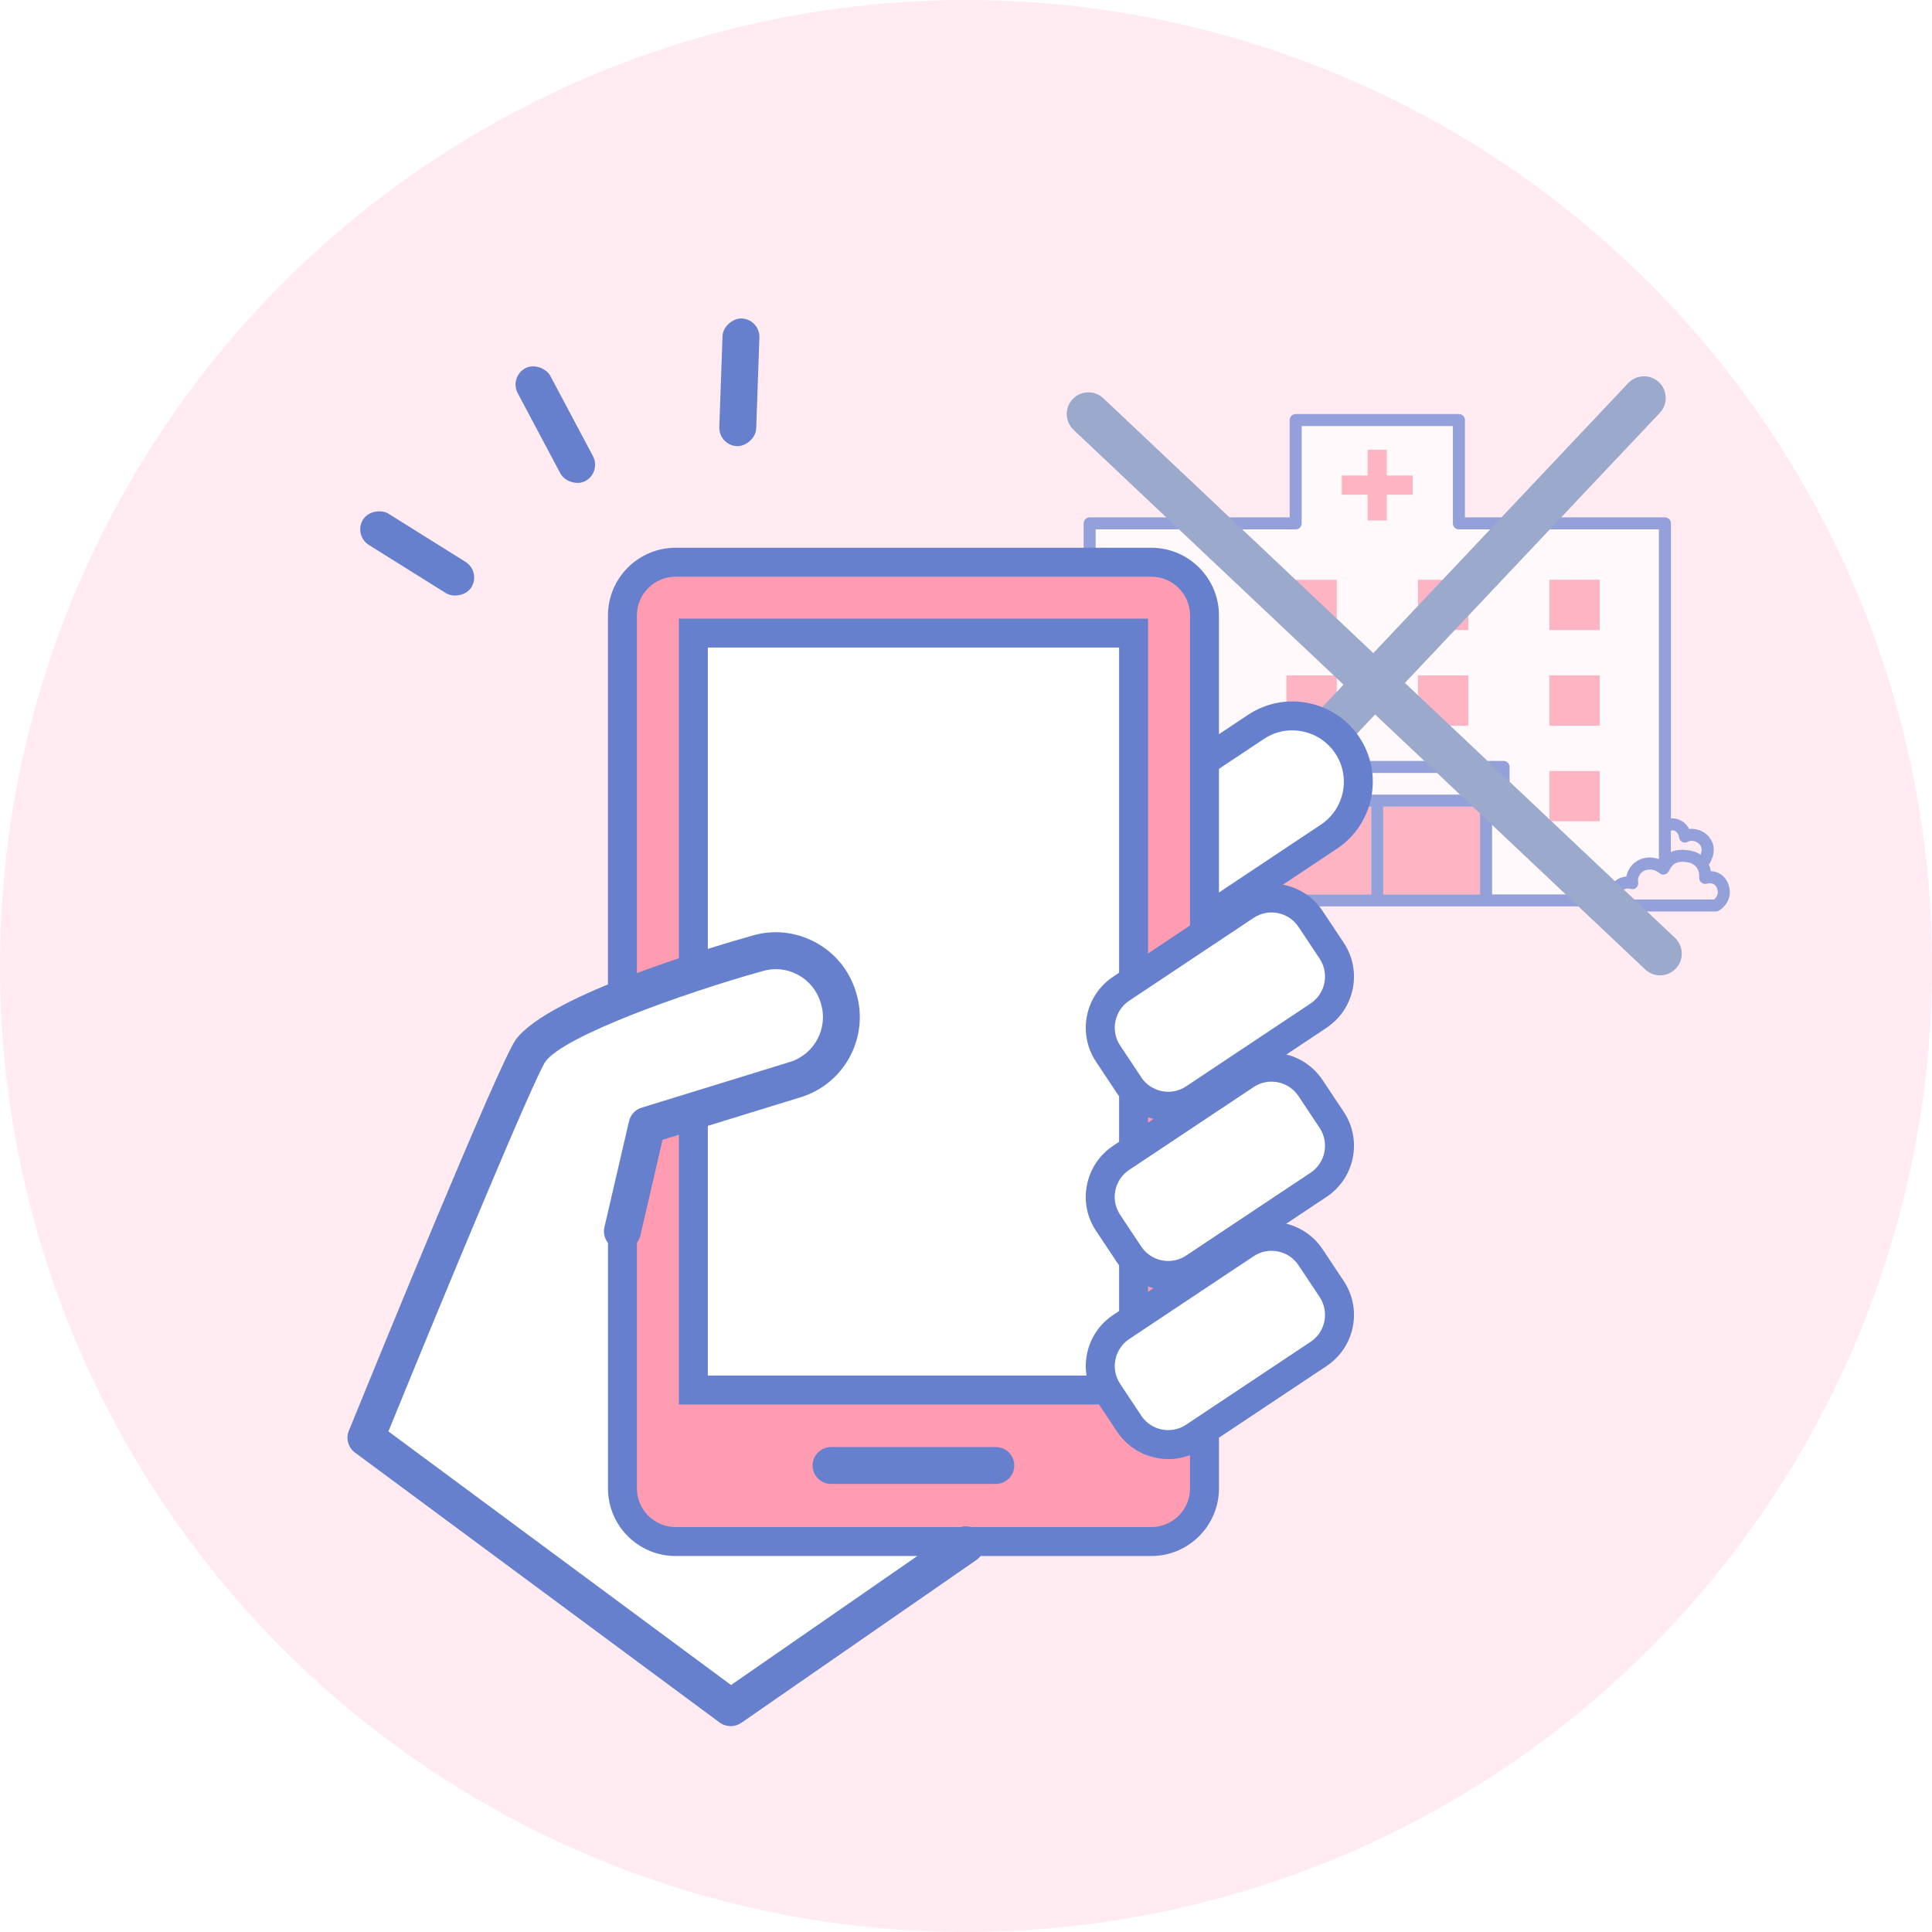 <?xml version="1.0" encoding="UTF-8"?>
<svg id="_レイヤー_2" data-name="レイヤー 2" xmlns="http://www.w3.org/2000/svg" xmlns:xlink="http://www.w3.org/1999/xlink" viewBox="0 0 267 267">
  <defs>
    <style>
      .cls-1 {
        fill: none;
      }

      .cls-2 {
        fill: #95bfd3;
      }

      .cls-3 {
        fill: #ffebf1;
      }

      .cls-4 {
        fill: #6780ce;
      }

      .cls-5 {
        fill: #fff;
      }

      .cls-6 {
        fill: url(#_新規パターンスウォッチ_8);
      }

      .cls-7 {
        opacity: .7;
      }

      .cls-8 {
        fill: #ff9cb1;
      }

      .cls-9 {
        fill: #9ba9cc;
      }
    </style>
    <pattern id="_新規パターンスウォッチ_8" data-name="新規パターンスウォッチ 8" x="0" y="0" width="5.08" height="7.63" patternTransform="translate(-8858.23 -8257.75) scale(.23)" patternUnits="userSpaceOnUse" viewBox="0 0 5.08 7.63">
      <g>
        <rect class="cls-1" x="0" y="0" width="5.08" height="7.63"/>
        <g>
          <path class="cls-5" d="M4.03,6.76c-.81,0-1.47-.66-1.47-1.47s.66-1.47,1.47-1.47c.41,0,.79.17,1.05.45V0H0v4.28c.25.26.4.62.4,1.01s-.16.74-.4,1.01v1.34h5.08v-1.32c-.27.27-.64.45-1.05.45Z"/>
          <path class="cls-2" d="M0,4.28v2.02c.25-.26.4-.62.4-1.01s-.16-.74-.4-1.01Z"/>
          <path class="cls-2" d="M4.03,3.82c-.81,0-1.47.66-1.47,1.47s.66,1.47,1.47,1.47c.41,0,.79-.17,1.05-.45v-2.05c-.27-.27-.64-.45-1.05-.45Z"/>
        </g>
        <circle class="cls-2" cx="1.47" cy="1.47" r="1.47"/>
      </g>
    </pattern>
  </defs>
  <g id="Layer_1" data-name="Layer 1">
    <circle class="cls-3" cx="133.5" cy="133.5" r="133.5"/>
    <g class="cls-7">
      <rect class="cls-8" x="176.11" y="111.48" width="13.38" height="12.13"/>
      <rect class="cls-8" x="191.16" y="111.48" width="13.38" height="12.13"/>
      <rect class="cls-8" x="159.58" y="80.11" width="6.98" height="6.98"/>
      <rect class="cls-8" x="177.76" y="80.11" width="6.98" height="6.98"/>
      <rect class="cls-8" x="195.94" y="80.11" width="6.98" height="6.98"/>
      <rect class="cls-8" x="214.12" y="80.11" width="6.98" height="6.98"/>
      <rect class="cls-8" x="159.58" y="93.32" width="6.98" height="6.98"/>
      <rect class="cls-8" x="177.76" y="93.32" width="6.98" height="6.98"/>
      <rect class="cls-8" x="195.94" y="93.32" width="6.98" height="6.98"/>
      <rect class="cls-8" x="214.12" y="93.32" width="6.98" height="6.98"/>
      <rect class="cls-8" x="159.58" y="106.53" width="6.98" height="6.98"/>
      <rect class="cls-8" x="214.12" y="106.53" width="6.98" height="6.98"/>
      <path class="cls-6" d="M233.59,117.54c.58.1,1.05.3,1.43.56.17-.4.2-.78.08-1.06-.21-.5-.62-.7-.92-.79-.4-.11-.73-.03-.82.03-.24.18-.56.21-.84.08-.27-.13-.46-.39-.48-.69-.02-.34-.21-.64-.49-.81-.1-.06-.36-.19-.63-.07v2.95c.72-.34,1.59-.4,2.67-.21Z"/>
      <path class="cls-6" d="M148.08,117.54c.62-.11,1.17-.14,1.66-.08v-2.16c-.06.12-.09.24-.1.38-.02.3-.21.57-.48.69-.27.13-.6.09-.84-.08-.09-.07-.42-.14-.82-.03-.3.08-.71.29-.92.79-.12.28-.09.66.08,1.06.38-.26.85-.46,1.43-.56Z"/>
      <path class="cls-6" d="M157.57,123.2c-.48-.6-1.2-.36-1.2-.36-.29.1-.61.04-.83-.17s-.32-.52-.25-.81c.13-.53-.25-1.24-.8-1.5-.01,0-.02-.01-.03-.02-.28-.12-.55-.17-.8-.17-.43,0-.79.16-1.02.29-.17.1-.27.19-.28.2-.19.17-.46.25-.71.2-.08-.02-.16-.05-.23-.09-.13-.07-.25-.18-.32-.31,0-.02-.02-.03-.03-.05-.15-.3-.3-.55-.48-.75,0-.01-.02-.02-.03-.03-.21-.24-.47-.4-.8-.47-.35-.08-.79-.08-1.36.03-.16.03-.3.07-.43.13-.34.14-.58.34-.74.56-.18.25-.27.52-.32.77-.05.28-.05.52-.04.62.02.27-.09.53-.3.7-.21.17-.48.24-.74.17-.41-.11-.74-.08-.99.07-.3.19-.47.57-.52.86-.12.64.28,1.07.52,1.26h10.65l2.15-.06s.06-.07.09-.16c.05-.15.05-.32.02-.48-.03-.17-.09-.32-.16-.41Z"/>
      <path class="cls-6" d="M237.37,123.05c-.05-.29-.22-.67-.52-.86-.24-.16-.58-.18-.99-.07-.26.07-.54,0-.75-.17-.21-.17-.31-.44-.29-.71,0-.1.01-.33-.04-.61-.05-.24-.14-.52-.32-.77-.16-.23-.4-.43-.74-.56-.13-.05-.27-.1-.43-.13-1.13-.2-1.72-.04-2.17.45-.08.08-.15.18-.22.28-.1.15-.19.32-.29.5,0,.02-.02.03-.03.05-.11.19-.3.33-.51.38-.02,0-.03.01-.05.02-.26.05-.52-.03-.71-.21,0,0-.03-.02-.07-.05-.05-.04-.12-.09-.21-.14-.23-.13-.59-.29-1.02-.29-.24,0-.51.04-.8.17-.01,0-.02.01-.03.02-.56.27-.94.97-.8,1.5.07.3-.02.61-.25.81-.23.21-.55.27-.83.17-.07-.02-.74-.21-1.2.36-.07.09-.13.24-.16.41-.03.16-.03.33.02.48.03.09.06.13.09.16l2.15.06h10.65c.23-.19.63-.62.52-1.26Z"/>
      <polygon class="cls-8" points="191.67 62.14 188.98 62.14 188.98 65.7 185.43 65.7 185.43 68.39 188.98 68.39 188.98 71.94 191.67 71.94 191.67 68.39 195.23 68.39 195.23 65.7 191.67 65.7 191.67 62.14"/>
      <rect class="cls-5" x="173.7" y="106.82" width="33.26" height="3"/>
      <path class="cls-5" d="M200.78,72.32v-13.45h-20.9v13.45c0,.46-.37.83-.83.83h-27.64v45c.24.2.46.44.66.72.22-.11.47-.21.75-.28.25-.06.53-.1.83-.11.26,0,.54.03.83.1.21.05.42.12.63.21.95.42,1.63,1.34,1.81,2.33.64.05,1.37.31,1.94,1.03.31.39.49.91.53,1.45h15.06v-12.13h-1.59c-.46,0-.83-.37-.83-.83v-4.66c0-.46.37-.83.83-.83h34.92c.46,0,.83.37.83.83v4.66c0,.46-.37.83-.83.83h-1.59v12.13h16.08c.04-.53.23-1.06.53-1.45.57-.72,1.3-.98,1.94-1.03.18-.98.86-1.91,1.81-2.33.22-.1.43-.16.63-.21.29-.07.57-.1.83-.1.3,0,.58.04.83.11.14.04.27.08.4.12v-45.57h-27.64c-.46,0-.83-.37-.83-.83ZM166.57,113.51h-6.98v-6.98h6.98v6.98ZM166.57,100.31h-6.98v-6.98h6.98v6.98ZM166.57,87.1h-6.98v-6.98h6.98v6.98ZM214.12,80.11h6.98v6.98h-6.98v-6.98ZM214.12,93.32h6.98v6.98h-6.98v-6.98ZM214.12,106.53h6.98v6.98h-6.98v-6.98ZM184.75,100.31h-6.98v-6.98h6.98v6.98ZM184.75,87.1h-6.98v-6.98h6.98v6.98ZM195.23,68.39h-3.56v3.56h-2.69v-3.56h-3.56v-2.69h3.56v-3.56h2.69v3.56h3.56v2.69ZM202.92,100.31h-6.98v-6.98h6.98v6.98ZM202.92,87.1h-6.98v-6.98h6.98v6.98Z"/>
      <path class="cls-4" d="M237.75,120.79c-.3-.19-.73-.38-1.31-.4-.05-.3-.14-.61-.28-.91.13-.18.24-.38.34-.6.4-.87.45-1.75.13-2.49-.37-.87-1.09-1.48-2.01-1.73-.4-.11-.81-.14-1.19-.09-.22-.45-.57-.84-1.02-1.11-.47-.28-.98-.4-1.49-.35v-40.78c0-.46-.37-.83-.83-.83h-27.64v-13.45c0-.46-.37-.83-.83-.83h-22.56c-.46,0-.83.37-.83.83v13.45h-27.64c-.46,0-.83.37-.83.83v40.9c-.16.06-.32.13-.47.22-.44.27-.79.66-1.02,1.11-.38-.05-.79-.02-1.19.09-.93.25-1.64.87-2.01,1.73-.32.74-.27,1.63.13,2.5.1.21.21.41.34.6-.14.31-.23.62-.28.91-.58.02-1.02.21-1.31.4-.65.41-1.11,1.13-1.26,1.96-.3,1.62.79,2.72,1.48,3.11.12.07.27.11.41.11h10.92s.02,0,.02,0l2.33-.07c.08,0,.15-.01.22-.04.35-.11.65-.32.88-.6h63.8c.23.28.52.49.88.6.07.02.15.03.22.04l2.33.07s.02,0,.02,0h10.92c.14,0,.28-.04.41-.11.69-.39,1.78-1.49,1.48-3.11-.15-.83-.61-1.55-1.26-1.96ZM230.91,114.8c.27-.11.53.01.63.07.28.17.46.47.49.81.02.3.21.57.48.69.27.13.6.09.84-.08.09-.07.42-.14.82-.03.3.08.71.29.92.79.12.28.09.66-.08,1.06-.38-.26-.85-.46-1.43-.56-1.08-.19-1.95-.13-2.67.21v-2.95ZM146.58,117.04c.21-.5.62-.7.92-.79.4-.11.73-.03.82.03.24.18.56.21.84.08.27-.13.46-.39.48-.69,0-.13.05-.26.1-.38v2.16c-.49-.06-1.04-.03-1.66.08-.58.1-1.05.3-1.43.56-.17-.4-.2-.78-.08-1.06ZM157.71,124.09c-.03.09-.06.13-.09.16l-2.15.06h-10.65c-.24-.19-.63-.62-.52-1.26.05-.29.22-.67.52-.86.24-.16.58-.18.99-.07.26.07.53,0,.74-.17.21-.17.32-.43.3-.7,0-.1-.01-.34.04-.62.05-.24.14-.52.32-.77.16-.23.4-.43.74-.56.13-.05.27-.1.43-.13.58-.1,1.01-.11,1.36-.03.33.08.59.24.8.47,0,.01.02.02.03.03.17.2.33.45.48.75,0,.02.02.03.03.05.08.13.19.24.32.31.07.04.15.07.23.09.25.05.52-.03.71-.2.01-.01.11-.1.28-.2.23-.13.59-.29,1.02-.29.24,0,.51.04.8.17.01,0,.02.01.03.02.56.27.94.97.8,1.5-.07.3.02.61.25.81s.55.27.83.17c0,0,.72-.24,1.2.36.07.09.13.24.16.41.03.16.03.33-.02.48ZM189.5,123.61h-13.38v-12.13h13.38v12.13ZM204.54,123.61h-13.38v-12.13h13.38v12.13ZM173.7,109.82v-3h33.26v3h-33.26ZM222.81,122.16c-.31.39-.49.91-.53,1.45h-16.08v-12.13h1.59c.46,0,.83-.37.83-.83v-4.66c0-.46-.37-.83-.83-.83h-34.92c-.46,0-.83.37-.83.83v4.66c0,.46.37.83.83.83h1.59v12.13h-15.06c-.04-.53-.23-1.06-.53-1.45-.57-.72-1.3-.98-1.94-1.03-.18-.98-.86-1.91-1.81-2.33-.22-.1-.43-.16-.63-.21-.29-.07-.57-.1-.83-.1-.3,0-.58.04-.83.11-.28.07-.54.17-.75.28-.2-.28-.42-.52-.66-.72v-45h27.64c.46,0,.83-.37.83-.83v-13.45h20.9v13.45c0,.46.37.83.83.83h27.64v45.57c-.12-.05-.26-.09-.4-.12-.25-.06-.53-.1-.83-.11-.26,0-.54.03-.83.1-.21.05-.42.12-.63.21-.95.42-1.63,1.34-1.81,2.33-.64.05-1.37.31-1.94,1.03ZM236.86,124.31h-10.65l-2.15-.06s-.06-.07-.09-.16c-.05-.15-.05-.32-.02-.48.03-.17.09-.32.16-.41.46-.58,1.14-.38,1.2-.36.29.1.61.04.83-.17.23-.21.32-.52.25-.81-.13-.53.25-1.24.8-1.5.01,0,.02-.01.03-.02.28-.12.55-.17.8-.17.43,0,.79.16,1.02.29.09.05.16.1.21.14.04.03.06.05.07.05.19.18.46.25.71.21.02,0,.03-.01.05-.02.22-.05.4-.19.51-.38,0-.02.02-.03.03-.05.09-.19.19-.36.29-.5.07-.1.14-.2.22-.28.44-.48,1.04-.65,2.17-.45.16.03.3.07.43.13.34.14.58.34.74.56.18.25.27.52.32.77.05.28.05.51.04.61-.02.27.08.53.29.71.21.17.48.24.75.17.41-.11.74-.08.99.07.3.19.47.57.52.86.12.64-.28,1.07-.52,1.26Z"/>
    </g>
    <g>
      <path class="cls-9" d="M152.63,137c-.74,0-1.48-.27-2.06-.82-1.2-1.14-1.26-3.04-.12-4.24l74.57-79c1.14-1.2,3.04-1.26,4.24-.12,1.2,1.14,1.26,3.04.12,4.24l-74.57,79c-.59.62-1.39.94-2.18.94Z"/>
      <path class="cls-9" d="M229.42,134.79c-.74,0-1.48-.27-2.06-.82l-79-74.57c-1.2-1.14-1.26-3.04-.12-4.24,1.14-1.2,3.04-1.26,4.24-.12l79,74.57c1.2,1.14,1.26,3.04.12,4.24-.59.62-1.39.94-2.18.94Z"/>
    </g>
    <g>
      <path class="cls-5" d="M84.02,176.85s.89-4.65,1.44-6.67l3.96-14.66c.16-.04,20.51-6.32,20.51-6.32,4.76-1.47,7.43-6.53,5.95-11.29l-.05-.16c-1.47-4.76-6.53-7.43-11.29-5.95,0,0-26.86,7.53-31.2,13.38-2.19,2.96-22.77,53.51-22.77,53.51l8.73,6.46,41.67,30.85,61.75-41.03-78.7-18.12Z"/>
      <g>
        <path class="cls-5" d="M150.58,126.7h0c-2.79-4.19-1.65-9.84,2.53-12.63l20.46-13.62c4.19-2.79,9.84-1.65,12.63,2.53h0c2.79,4.19,1.65,9.84-2.53,12.63l-20.46,13.62c-4.19,2.79-9.84,1.65-12.63-2.53Z"/>
        <path class="cls-4" d="M158.18,132.77c-.73,0-1.47-.07-2.21-.22-2.91-.58-5.42-2.26-7.06-4.73h0c-1.64-2.47-2.23-5.43-1.64-8.34.58-2.91,2.26-5.42,4.73-7.06l20.46-13.62c2.47-1.64,5.43-2.23,8.34-1.64,2.91.58,5.42,2.26,7.06,4.73,3.39,5.1,2.01,12.01-3.09,15.4l-20.46,13.62c-1.84,1.23-3.97,1.86-6.13,1.87ZM178.6,100.93c-1.35,0-2.72.38-3.93,1.19l-20.46,13.62c-1.58,1.05-2.66,2.66-3.03,4.52-.37,1.86,0,3.76,1.05,5.34h0c1.05,1.58,2.66,2.66,4.52,3.03,1.86.38,3.76,0,5.34-1.05l20.46-13.62c3.26-2.17,4.15-6.59,1.98-9.85-1.37-2.05-3.63-3.17-5.93-3.17Z"/>
      </g>
      <path class="cls-8" d="M159.11,213.04h-65.74c-4.06,0-7.35-3.29-7.35-7.35v-37.95l4.42-12.38,18.46-5.83,8.26-8.62-7.29-8.26-23.85,4.57v-52.17c0-4.06,3.29-7.35,7.35-7.35h65.74c4.06,0,7.35,3.29,7.35,7.35v120.64c0,4.06-3.29,7.35-7.35,7.35Z"/>
      <polygon class="cls-5" points="95.82 134.48 95.82 87.49 156.66 87.49 156.66 192.1 95.82 192.1 95.82 153.54 95.82 134.48"/>
      <polygon class="cls-4" points="158.66 194.1 93.82 194.1 93.82 153.54 97.82 153.54 97.82 190.1 154.66 190.1 154.66 89.49 97.82 89.49 97.82 134.48 93.82 134.48 93.82 85.49 158.66 85.49 158.66 194.1"/>
      <path class="cls-4" d="M159.11,215.04h-65.74c-5.16,0-9.35-4.2-9.35-9.35v-35.51h4v35.51c0,2.95,2.4,5.35,5.35,5.35h65.74c2.95,0,5.35-2.4,5.35-5.35v-120.64c0-2.95-2.4-5.35-5.35-5.35h-65.74c-2.95,0-5.35,2.4-5.35,5.35v52.17h-4v-52.17c0-5.16,4.2-9.35,9.35-9.35h65.74c5.16,0,9.35,4.2,9.35,9.35v120.64c0,5.16-4.2,9.35-9.35,9.35Z"/>
      <g>
        <path class="cls-5" d="M165.95,121.7h5.27c3.57,0,6.47,2.9,6.47,6.47v20.66c0,3.57-2.9,6.47-6.47,6.47h-5.27c-3.57,0-6.47-2.9-6.47-6.47v-20.66c0-3.57,2.9-6.47,6.47-6.47Z" transform="translate(190.43 -78.59) rotate(56.34)"/>
        <path class="cls-4" d="M161.46,154.89c-2.74,0-5.44-1.33-7.07-3.77l-2.92-4.39c-2.59-3.89-1.53-9.16,2.36-11.75l17.2-11.45c3.89-2.59,9.16-1.53,11.75,2.36l2.92,4.39c1.25,1.88,1.7,4.14,1.25,6.36s-1.73,4.13-3.61,5.39l-17.2,11.45c-1.44.96-3.07,1.42-4.68,1.42ZM157.72,148.89c1.37,2.05,4.15,2.61,6.2,1.24l17.2-11.45c1-.66,1.67-1.67,1.91-2.84.23-1.17,0-2.36-.66-3.36l-2.92-4.39c-1.37-2.05-4.15-2.61-6.2-1.24l-17.2,11.45c-2.05,1.37-2.61,4.15-1.24,6.2l2.92,4.39Z"/>
      </g>
      <g>
        <path class="cls-5" d="M165.95,145.07h5.27c3.57,0,6.47,2.9,6.47,6.47v20.66c0,3.57-2.9,6.47-6.47,6.47h-5.27c-3.57,0-6.47-2.9-6.47-6.47v-20.66c0-3.57,2.9-6.47,6.47-6.47Z" transform="translate(209.89 -68.17) rotate(56.34)"/>
        <path class="cls-4" d="M161.46,178.27c-.56,0-1.12-.06-1.68-.17-2.22-.45-4.13-1.73-5.39-3.61l-2.92-4.39c-1.25-1.88-1.7-4.14-1.25-6.36s1.73-4.13,3.61-5.39l17.2-11.45c1.88-1.25,4.14-1.7,6.36-1.25,2.22.44,4.13,1.73,5.39,3.61l2.92,4.39c1.25,1.88,1.7,4.14,1.25,6.36-.44,2.22-1.73,4.13-3.61,5.39l-17.2,11.45c-1.41.94-3.03,1.42-4.68,1.42ZM157.72,172.27c.66.99,1.67,1.67,2.84,1.91,1.17.23,2.36,0,3.36-.66l17.2-11.45c.99-.66,1.67-1.67,1.91-2.84.23-1.17,0-2.36-.66-3.36l-2.92-4.39c-.66-.99-1.67-1.67-2.84-1.91-1.17-.23-2.36,0-3.36.66l-17.2,11.45c-.99.66-1.67,1.67-1.91,2.84-.24,1.17,0,2.36.66,3.36l2.92,4.39Z"/>
      </g>
      <g>
        <path class="cls-5" d="M165.95,168.45h5.27c3.57,0,6.47,2.9,6.47,6.47v20.66c0,3.57-2.9,6.47-6.47,6.47h-5.27c-3.57,0-6.47-2.9-6.47-6.47v-20.66c0-3.57,2.9-6.47,6.47-6.47Z" transform="translate(229.35 -57.75) rotate(56.34)"/>
        <path class="cls-4" d="M161.46,201.64c-2.74,0-5.44-1.33-7.07-3.77l-2.92-4.39c-2.59-3.89-1.53-9.16,2.36-11.75l17.2-11.45c3.89-2.59,9.16-1.53,11.75,2.36l2.92,4.39c1.25,1.88,1.7,4.14,1.25,6.36s-1.73,4.13-3.61,5.39l-17.2,11.45c-1.44.96-3.07,1.42-4.68,1.42ZM157.72,195.65c1.37,2.05,4.15,2.61,6.2,1.24l17.2-11.45c1-.66,1.67-1.67,1.91-2.84.23-1.17,0-2.36-.66-3.36l-2.92-4.39c-1.37-2.05-4.15-2.61-6.2-1.24l-17.2,11.45c-2.05,1.37-2.61,4.15-1.24,6.2l2.92,4.39Z"/>
      </g>
      <path class="cls-4" d="M100.97,238.55c-.53,0-1.07-.17-1.52-.5l-50.4-37.31c-.93-.69-1.28-1.93-.84-3.01,3.46-8.49,20.82-51.01,23.08-54.07,4.62-6.24,27.93-13.02,32.56-14.32,2.89-.9,6.02-.6,8.75.84,2.73,1.44,4.74,3.86,5.66,6.82l.05.16c1.88,6.09-1.54,12.59-7.64,14.47-12.03,3.71-17.02,5.25-19.11,5.89l-3.06,13.23c-.32,1.37-1.69,2.23-3.06,1.91-1.37-.32-2.22-1.69-1.91-3.06l3.4-14.66c.22-.93.94-1.67,1.87-1.9.43-.13,14.85-4.58,20.37-6.28,3.41-1.06,5.33-4.69,4.27-8.1l-.05-.16c-.51-1.65-1.63-3-3.16-3.81-1.53-.81-3.28-.97-4.94-.46-10.87,3.05-27.27,8.91-29.9,12.46-1.6,2.36-13.85,31.85-21.71,51.13l47.35,35.05,31.01-21.48c1.16-.8,2.74-.51,3.55.64.8,1.16.51,2.74-.64,3.55l-32.51,22.52c-.44.3-.94.45-1.45.45Z"/>
      <g>
        <rect class="cls-4" x="93.34" y="50.28" width="17.66" height="5.1" rx="2.55" ry="2.55" transform="translate(45.78 153.08) rotate(-87.98)"/>
        <rect class="cls-4" x="74.2" y="49.86" width="5.1" height="17.66" rx="2.55" ry="2.55" transform="translate(-18.57 42.88) rotate(-27.99)"/>
        <rect class="cls-4" x="55.11" y="67.65" width="5.1" height="17.66" rx="2.55" ry="2.55" transform="translate(-37.76 84.82) rotate(-57.98)"/>
      </g>
      <path class="cls-4" d="M137.62,205.08h-22.77c-1.41,0-2.55-1.14-2.55-2.55s1.14-2.55,2.55-2.55h22.77c1.41,0,2.55,1.14,2.55,2.55s-1.14,2.55-2.55,2.55Z"/>
    </g>
  </g>
</svg>